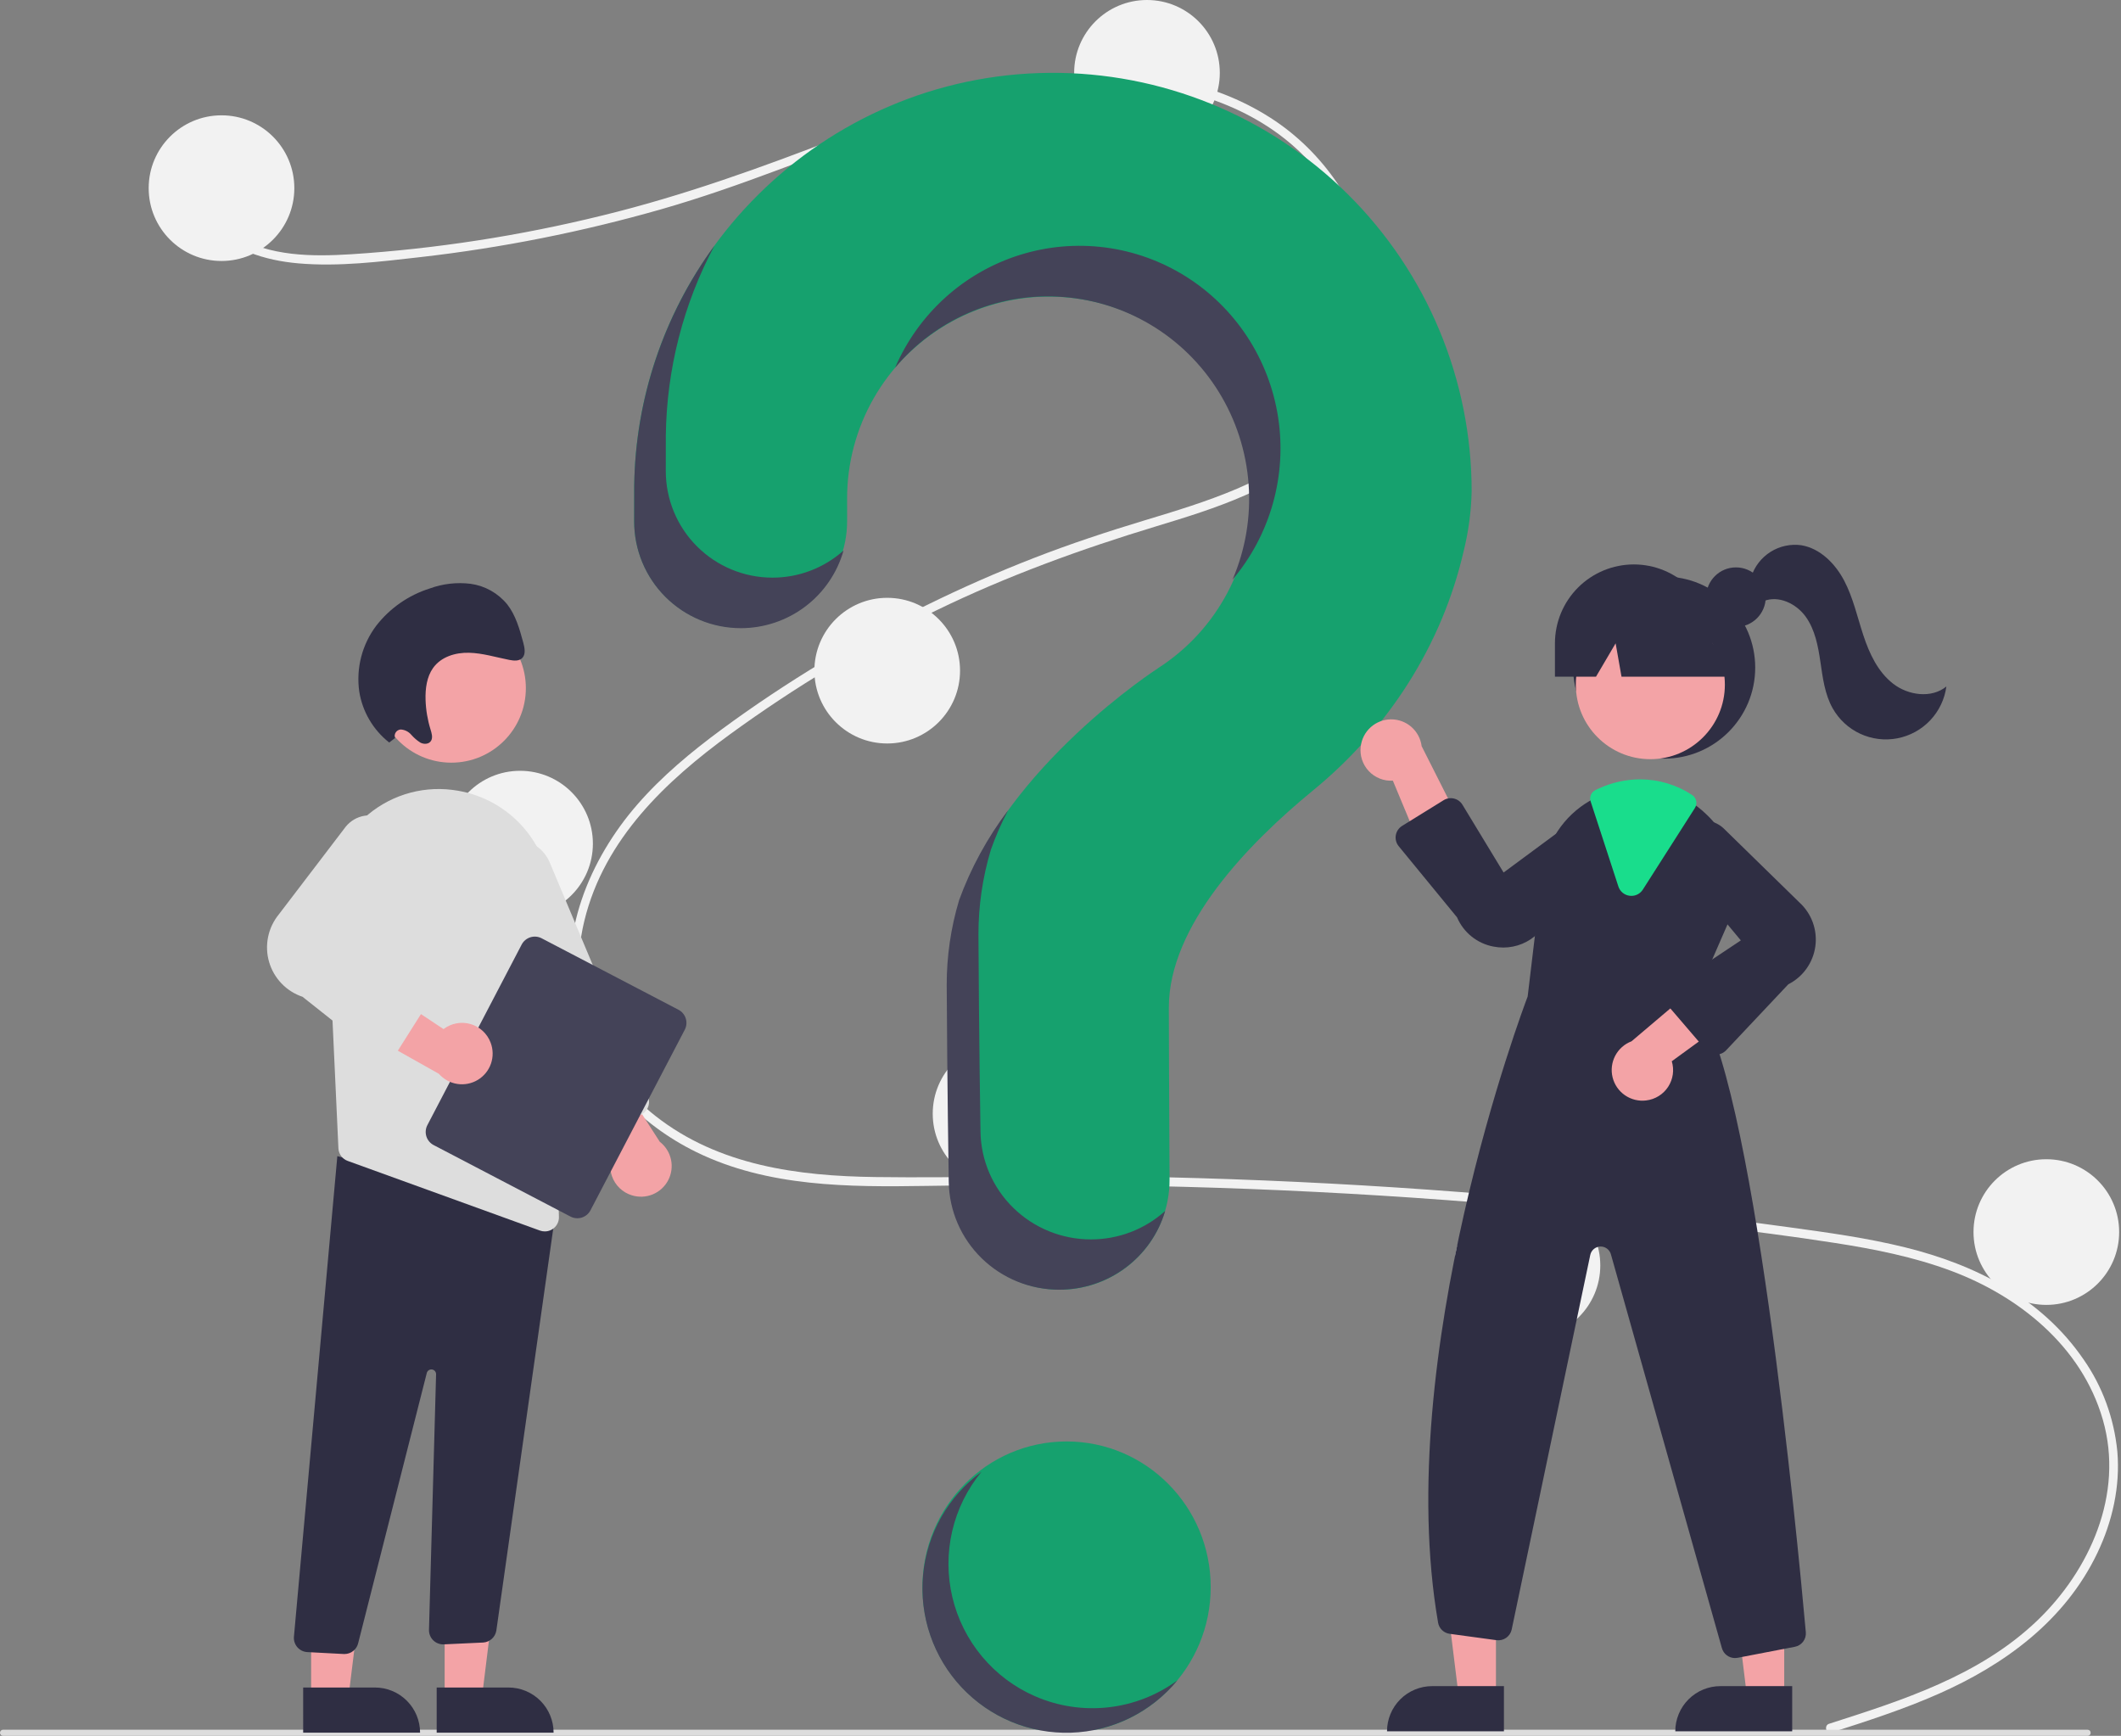 <svg width="699" height="572" viewBox="0 0 699 572" fill="none" xmlns="http://www.w3.org/2000/svg">
<rect x="0" y="0" width="699" height="572" fill="#808080" stroke="none"/>
<g clip-path="url(#clip0_1970_15)">
<path d="M351.5 571C377.734 571 399 549.51 399 523C399 496.49 377.734 475 351.5 475C325.266 475 304 496.49 304 523C304 549.51 325.266 571 351.5 571Z" fill="#16A16E"/>
<path d="M602.78 568.039C626.846 560.317 652.432 552.265 671.518 533.908C688.574 517.504 700.088 492.456 693.022 467.855C685.971 443.305 664.851 426.935 643.045 418.793C630.677 414.175 617.739 411.613 604.805 409.601C590.744 407.413 576.622 405.621 562.506 403.896C505.35 396.911 447.98 392.645 390.394 391.096C361.979 390.331 333.569 390.35 305.151 390.791C279.771 391.184 253.041 391.174 229.496 379.65C211.187 370.688 194.569 354.383 189.468 332.958C183.579 308.225 194.441 283.038 210.023 265.126C218.236 255.684 227.835 247.737 237.738 240.43C248.48 232.503 259.598 225.137 270.956 218.261C293.326 204.726 316.714 193.207 340.875 183.823C352.795 179.193 364.891 175.198 377.092 171.513C387.395 168.401 397.73 165.284 407.687 161.045C426.936 152.848 445.245 138.964 450.139 116.203C454.778 94.63 446.957 71.212 433.245 55.186C417.382 36.645 393.464 28.518 370.533 27.203C344.789 25.726 319.638 32.61 295.441 41.346C269.634 50.664 244.382 61.378 218.029 68.925C191.897 76.402 165.258 81.692 138.357 84.748C125.187 86.246 111.62 87.938 98.372 86.79C87.269 85.829 76.223 82.341 68.041 73.922C61.025 66.704 56.845 56.783 58.282 46.314C58.543 44.413 61.246 45.221 60.987 47.111C59.238 59.855 67.346 71.598 77.338 77.613C88.885 84.566 102.937 84.575 115.794 83.78C143.67 81.981 171.358 77.705 198.57 70.996C225.309 64.471 251.093 55.143 276.848 45.179C301.308 35.716 326.315 26.48 352.447 24.43C375.121 22.652 398.973 26.181 418.727 38.841C436.087 49.967 448.853 68.522 452.921 89.814C456.896 110.62 451.391 131.562 436.649 146.081C421.386 161.114 400.457 167.541 380.953 173.461C356.216 180.969 332.009 189.745 308.578 201.139C284.828 212.657 262.05 226.338 240.497 242.031C219.693 257.22 199.162 276.332 192.582 303.428C189.517 316.05 190.083 329.438 195.212 341.359C199.772 351.96 207.281 360.877 216.03 367.755C236.904 384.165 263.212 387.534 288.426 387.869C316.744 388.246 345.063 387.224 373.391 387.721C431.121 388.733 488.734 392.488 546.228 398.984C560.635 400.613 575.023 402.414 589.393 404.386C602.319 406.161 615.288 407.924 627.996 411.075C650.592 416.678 672.579 427.452 686.624 447.92C692.857 456.792 696.718 467.306 697.796 478.339C698.779 489.853 696.141 501.388 691.269 511.631C680.484 534.301 660.283 548.721 638.83 558.194C627.34 563.269 615.421 567.113 603.526 570.929C601.793 571.485 601.053 568.593 602.78 568.039Z" fill="#F2F2F2"/>
<path d="M73 86C86.255 86 97 75.255 97 62C97 48.745 86.255 38 73 38C59.745 38 49 48.745 49 62C49 75.255 59.745 86 73 86Z" fill="#F2F2F2"/>
<path d="M378 48C391.255 48 402 37.255 402 24C402 10.745 391.255 0 378 0C364.745 0 354 10.745 354 24C354 37.255 364.745 48 378 48Z" fill="#F2F2F2"/>
<path d="M441.393 127C454.648 127 465.393 116.255 465.393 103C465.393 89.745 454.648 79 441.393 79C428.138 79 417.393 89.745 417.393 103C417.393 116.255 428.138 127 441.393 127Z" fill="#F2F2F2"/>
<path d="M292.393 245C305.648 245 316.393 234.255 316.393 221C316.393 207.745 305.648 197 292.393 197C279.138 197 268.393 207.745 268.393 221C268.393 234.255 279.138 245 292.393 245Z" fill="#F2F2F2"/>
<path d="M171.393 302C184.648 302 195.393 291.255 195.393 278C195.393 264.745 184.648 254 171.393 254C158.138 254 147.393 264.745 147.393 278C147.393 291.255 158.138 302 171.393 302Z" fill="#F2F2F2"/>
<path d="M331.393 391C344.648 391 355.393 380.255 355.393 367C355.393 353.745 344.648 343 331.393 343C318.138 343 307.393 353.745 307.393 367C307.393 380.255 318.138 391 331.393 391Z" fill="#F2F2F2"/>
<path d="M503.393 441C516.648 441 527.393 430.255 527.393 417C527.393 403.745 516.648 393 503.393 393C490.138 393 479.393 403.745 479.393 417C479.393 430.255 490.138 441 503.393 441Z" fill="#F2F2F2"/>
<path d="M674.393 430C687.648 430 698.393 419.255 698.393 406C698.393 392.745 687.648 382 674.393 382C661.138 382 650.393 392.745 650.393 406C650.393 419.255 661.138 430 674.393 430Z" fill="#F2F2F2"/>
<path d="M346.003 24.004C271.268 24.531 210.075 85.224 209.014 159.903C209.004 160.593 208.999 165.441 209 171.782C209.001 181.079 212.696 189.996 219.275 196.57C225.853 203.144 234.775 206.838 244.078 206.839C248.69 206.838 253.257 205.929 257.517 204.164C261.777 202.399 265.647 199.812 268.907 196.551C272.166 193.29 274.75 189.42 276.512 185.161C278.274 180.901 279.179 176.337 279.175 171.728C279.171 167.415 279.169 164.429 279.169 164.246C279.167 152.704 282.171 141.361 287.886 131.331C293.601 121.302 301.83 112.932 311.764 107.045C321.698 101.157 332.995 97.956 344.542 97.755C356.09 97.554 367.491 100.36 377.624 105.898C387.757 111.436 396.273 119.515 402.334 129.34C408.395 139.164 411.793 150.396 412.192 161.931C412.592 173.466 409.98 184.906 404.614 195.126C399.247 205.346 391.311 213.994 381.586 220.219L381.598 220.234C381.598 220.234 331.67 252.355 316.449 296.419L316.462 296.422C313.785 305.449 312.429 314.816 312.435 324.231C312.435 328.101 312.663 361.963 313.103 389.448C313.257 398.931 317.135 407.974 323.901 414.625C330.667 421.276 339.778 425.002 349.269 425C354.038 425 358.759 424.057 363.162 422.227C367.565 420.396 371.563 417.713 374.924 414.333C378.286 410.953 380.945 406.941 382.75 402.53C384.554 398.119 385.468 393.394 385.439 388.629C385.286 363.458 385.203 334.149 385.203 332.022C385.203 304.965 411.322 278.007 432.777 260.426C457.483 240.182 475.261 212.594 482.402 181.474C483.982 175.067 484.853 168.506 485 161.909C485 143.714 481.397 125.7 474.4 108.903C467.402 92.107 457.148 76.86 444.228 64.041C431.307 51.222 415.977 41.085 399.119 34.214C382.261 27.342 364.209 23.872 346.003 24.004Z" fill="#16A16E"/>
<path d="M688.029 572H0.968C0.711 571.999 0.465 571.894 0.283 571.706C0.102 571.519 0 571.265 0 571C0 570.735 0.102 570.481 0.283 570.294C0.465 570.106 0.711 570.001 0.968 570H688.029C688.286 570 688.533 570.105 688.716 570.293C688.898 570.48 689 570.735 689 571C689 571.265 688.898 571.52 688.716 571.707C688.533 571.895 688.286 572 688.029 572Z" fill="#DDDDDD"/>
<path d="M548.449 249.996C565.017 249.996 578.449 236.564 578.449 219.996C578.449 203.427 565.017 189.996 548.449 189.996C531.88 189.996 518.449 203.427 518.449 219.996C518.449 236.564 531.88 249.996 548.449 249.996Z" fill="#2F2E43"/>
<path d="M493.012 559.129H480.753L474.92 511.841H493.015L493.012 559.129Z" fill="#F3A3A6"/>
<path d="M471.995 555.626H495.639V570.513H457.109C457.109 568.558 457.494 566.622 458.242 564.816C458.99 563.009 460.086 561.368 461.469 559.986C462.851 558.604 464.492 557.507 466.299 556.759C468.105 556.011 470.041 555.626 471.995 555.626Z" fill="#2F2E43"/>
<path d="M588.012 559.129H575.753L569.92 511.841H588.015L588.012 559.129Z" fill="#F3A3A6"/>
<path d="M566.995 555.626H590.639V570.513H552.109C552.109 568.558 552.494 566.622 553.242 564.816C553.99 563.009 555.086 561.368 556.469 559.986C557.851 558.604 559.492 557.507 561.299 556.759C563.105 556.011 565.041 555.626 566.995 555.626Z" fill="#2F2E43"/>
<path d="M543.89 250.171C557.454 250.171 568.451 239.175 568.451 225.61C568.451 212.045 557.454 201.049 543.89 201.049C530.325 201.049 519.329 212.045 519.329 225.61C519.329 239.175 530.325 250.171 543.89 250.171Z" fill="#F3A3A6"/>
<path d="M558.529 329.406L569.519 304.156C572.188 298.232 572.953 291.627 571.708 285.25C570.463 278.874 567.27 273.04 562.569 268.556C561.603 267.601 560.578 266.71 559.499 265.886C554.076 261.644 547.394 259.332 540.509 259.316C535.88 259.334 531.309 260.35 527.109 262.296C526.749 262.456 526.399 262.626 526.039 262.796C525.349 263.126 524.669 263.486 524.009 263.856C519.704 266.328 516.04 269.777 513.313 273.925C510.586 278.073 508.872 282.804 508.309 287.736L503.459 328.376C502.239 331.566 458.719 446.766 473.939 534.716C474.101 535.655 474.559 536.518 475.246 537.178C475.933 537.838 476.814 538.262 477.759 538.386L493.189 540.486C494.316 540.64 495.459 540.361 496.388 539.707C497.318 539.052 497.965 538.069 498.199 536.956L524.089 413.546C524.25 412.779 524.664 412.089 525.264 411.585C525.864 411.081 526.616 410.792 527.399 410.766C528.182 410.739 528.951 410.976 529.584 411.438C530.217 411.901 530.676 412.562 530.889 413.316L567.469 543.096C567.729 544.039 568.292 544.87 569.071 545.463C569.849 546.055 570.801 546.376 571.779 546.376C572.071 546.374 572.362 546.347 572.649 546.296L591.499 542.666C592.594 542.461 593.574 541.854 594.246 540.964C594.918 540.075 595.232 538.966 595.129 537.856C592.359 506.966 577.639 352.236 558.529 329.406Z" fill="#2F2E43"/>
<path d="M448.439 246.05C448.269 247.51 448.421 248.99 448.884 250.385C449.347 251.78 450.111 253.057 451.121 254.125C452.131 255.193 453.363 256.027 454.73 256.567C456.097 257.108 457.566 257.342 459.034 257.253L472.763 290.246L483.148 274.851L468.518 245.881C468.206 243.426 467.004 241.171 465.14 239.542C463.276 237.914 460.879 237.026 458.404 237.047C455.929 237.068 453.548 237.996 451.711 239.655C449.875 241.314 448.71 243.59 448.439 246.05Z" fill="#F3A3A6"/>
<path d="M542.528 362.626C543.988 362.452 545.391 361.959 546.64 361.184C547.889 360.408 548.953 359.368 549.756 358.137C550.559 356.906 551.083 355.514 551.29 354.058C551.497 352.603 551.383 351.12 550.954 349.713L579.84 328.675L562.449 322.162L537.686 343.139C535.371 344.015 533.457 345.71 532.308 347.902C531.159 350.094 530.854 352.632 531.451 355.034C532.048 357.436 533.505 359.535 535.547 360.935C537.588 362.334 540.072 362.936 542.528 362.626Z" fill="#F3A3A6"/>
<path d="M495.44 312.241C494.332 312.24 493.228 312.131 492.141 311.916C489.514 311.416 487.05 310.277 484.966 308.6C482.883 306.923 481.244 304.759 480.194 302.3L460.959 278.846C460.553 278.351 460.257 277.774 460.091 277.154C459.926 276.535 459.895 275.887 460 275.254C460.105 274.622 460.344 274.019 460.701 273.486C461.059 272.954 461.525 272.503 462.071 272.166L475.755 263.695C476.26 263.382 476.822 263.173 477.409 263.078C477.996 262.984 478.595 263.007 479.173 263.145C479.751 263.284 480.296 263.535 480.776 263.885C481.256 264.236 481.662 264.677 481.97 265.185L495.527 287.519L521.488 268.333C523.555 267.249 525.943 266.945 528.216 267.476C530.488 268.008 532.494 269.339 533.866 271.227C535.238 273.115 535.886 275.434 535.689 277.76C535.493 280.085 534.467 282.263 532.798 283.894L506.886 307.531C503.841 310.549 499.727 312.242 495.44 312.241Z" fill="#2F2E43"/>
<path d="M565.59 347.513C565.554 347.513 565.519 347.513 565.484 347.512C564.853 347.497 564.232 347.349 563.662 347.079C563.091 346.808 562.584 346.421 562.173 345.942L550.007 331.749C549.592 331.265 549.285 330.7 549.106 330.089C548.926 329.478 548.879 328.836 548.966 328.205C549.053 327.575 549.272 326.969 549.611 326.43C549.949 325.891 550.398 325.429 550.927 325.076L573.709 309.888L553.07 285.076C551.87 283.074 551.429 280.708 551.83 278.408C552.23 276.109 553.444 274.03 555.25 272.552C557.056 271.074 559.334 270.295 561.667 270.358C564 270.421 566.233 271.32 567.958 272.893L593.041 297.406C595.015 299.209 596.522 301.465 597.433 303.979C598.343 306.493 598.63 309.191 598.269 311.84C597.907 314.489 596.908 317.012 595.358 319.19C593.807 321.368 591.751 323.138 589.366 324.346L568.865 346.1C568.444 346.546 567.936 346.902 567.373 347.145C566.81 347.388 566.203 347.513 565.59 347.513Z" fill="#2F2E43"/>
<path d="M537.645 295.214C537.45 295.214 537.255 295.202 537.061 295.177C536.214 295.074 535.414 294.73 534.756 294.186C534.098 293.642 533.61 292.921 533.35 292.108L524.208 264.079C523.979 263.37 524.014 262.603 524.307 261.918C524.6 261.233 525.131 260.678 525.802 260.354L526.099 260.214C526.368 260.086 526.634 259.96 526.906 259.839C531.169 257.862 535.81 256.831 540.509 256.816C546.61 256.827 552.574 258.619 557.67 261.973C558.354 262.427 558.831 263.132 559 263.935C559.168 264.739 559.015 265.576 558.572 266.267L541.422 293.135C541.02 293.773 540.462 294.298 539.802 294.662C539.141 295.026 538.399 295.216 537.645 295.214Z" fill="#19DD8C"/>
<path d="M572.101 206.603C577.523 206.603 581.918 202.208 581.918 196.786C581.918 191.365 577.523 186.969 572.101 186.969C566.679 186.969 562.284 191.365 562.284 196.786C562.284 202.208 566.679 206.603 572.101 206.603Z" fill="#2F2E43"/>
<path d="M538.449 185.996C531.553 185.996 524.94 188.735 520.064 193.611C515.188 198.487 512.449 205.1 512.449 211.996V222.996H525.978L532.449 211.996L534.39 222.996H575.449L564.449 211.996C564.449 205.1 561.709 198.487 556.833 193.611C551.958 188.735 545.344 185.996 538.449 185.996Z" fill="#2F2E43"/>
<path d="M577.146 190.062C578.232 186.668 580.48 183.764 583.494 181.863C586.508 179.962 590.096 179.184 593.627 179.666C599.883 180.712 604.83 185.741 607.777 191.357C610.724 196.974 612.085 203.26 614.066 209.285C616.047 215.311 618.857 221.369 623.859 225.269C628.861 229.17 636.536 230.228 641.449 226.215C640.888 230.397 639.026 234.296 636.127 237.362C633.228 240.427 629.439 242.504 625.296 243.298C621.152 244.092 616.863 243.563 613.037 241.786C609.21 240.01 606.039 237.075 603.972 233.397C601.38 228.785 600.711 223.38 599.942 218.146C599.173 212.912 598.174 207.496 595.08 203.205C591.985 198.915 586.192 196.112 581.276 198.067L577.146 190.062Z" fill="#2F2E43"/>
<path d="M254.572 190.351C245.249 190.35 236.308 186.65 229.715 180.065C223.122 173.48 219.419 164.549 219.418 155.236C219.417 148.885 219.422 144.029 219.432 143.338C219.728 121.584 225.213 100.214 235.432 81C218.642 103.958 209.411 131.56 209.014 159.987C209.004 160.678 209 165.534 209 171.885C209.001 181.198 212.704 190.129 219.297 196.714C225.89 203.299 234.831 206.999 244.154 207C251.816 206.997 259.267 204.497 265.376 199.878C271.484 195.26 275.917 188.776 278 181.412C271.563 187.178 263.218 190.362 254.572 190.351Z" fill="#444358"/>
<path d="M348.582 97.761C359.291 98.277 369.716 101.403 378.962 106.871C388.208 112.339 395.998 119.987 401.664 129.156C407.33 138.326 410.702 148.744 411.491 159.516C412.28 170.288 410.462 181.092 406.194 191C412.368 183.695 416.906 175.134 419.498 165.902C422.091 156.67 422.677 146.983 421.217 137.502C419.756 128.021 416.284 118.969 411.036 110.962C405.788 102.956 398.889 96.184 390.808 91.107C382.726 86.03 373.654 82.769 364.208 81.545C354.762 80.321 345.166 81.164 336.072 84.015C326.979 86.866 318.603 91.659 311.515 98.068C304.427 104.476 298.794 112.348 295 121.149C301.557 113.377 309.799 107.227 319.089 103.172C328.379 99.117 338.47 97.266 348.582 97.761Z" fill="#444358"/>
<path d="M359.522 408.42C349.972 408.422 340.805 404.705 333.997 398.07C327.189 391.436 323.287 382.416 323.132 372.957C322.689 345.541 322.46 311.763 322.46 307.903C322.454 298.512 323.818 289.169 326.512 280.164L326.499 280.161C328.089 275.642 330.01 271.243 332.246 267C325.382 276.061 319.92 286.085 316.039 296.741L316.052 296.745C313.359 305.749 311.994 315.092 312 324.483C312 328.344 312.229 362.121 312.672 389.537C312.827 398.996 316.729 408.016 323.537 414.651C330.345 421.285 339.513 425.002 349.062 425C356.936 424.999 364.597 422.468 370.896 417.788C377.195 413.108 381.793 406.531 384 399.043C377.309 405.088 368.577 408.432 359.522 408.42Z" fill="#444358"/>
<path d="M146.541 559.585L158.8 559.584L164.633 512.296L146.538 512.297L146.541 559.585Z" fill="#F3A3A6"/>
<path d="M182.445 570.967L143.914 570.969L143.913 556.082L167.557 556.081C171.505 556.081 175.292 557.649 178.084 560.441C180.876 563.233 182.444 567.019 182.445 570.967Z" fill="#2F2E43"/>
<path d="M102.541 559.585L114.8 559.584L120.633 512.296L102.538 512.297L102.541 559.585Z" fill="#F3A3A6"/>
<path d="M138.445 570.967L99.914 570.969L99.913 556.082L123.557 556.081C127.505 556.081 131.292 557.649 134.084 560.441C136.876 563.233 138.444 567.019 138.445 570.967Z" fill="#2F2E43"/>
<path d="M113.254 545.042L101.279 544.412C100.662 544.379 100.057 544.224 99.499 543.957C98.942 543.689 98.444 543.313 98.033 542.851C97.622 542.389 97.307 541.85 97.105 541.265C96.904 540.68 96.821 540.062 96.861 539.445L111.173 380.979L177.084 398.764L183.435 397.032L163.576 537.317C163.407 538.372 162.883 539.338 162.091 540.055C161.298 540.772 160.285 541.198 159.218 541.261L146.309 541.863C145.664 541.899 145.018 541.8 144.412 541.574C143.807 541.347 143.255 540.997 142.792 540.547C142.328 540.096 141.963 539.554 141.72 538.955C141.476 538.356 141.36 537.713 141.378 537.067L143.717 452.871C143.728 452.481 143.592 452.102 143.338 451.807C143.083 451.513 142.727 451.325 142.34 451.279C141.953 451.234 141.563 451.336 141.248 451.563C140.932 451.791 140.713 452.129 140.634 452.511L118.077 541.323C117.864 542.377 117.292 543.324 116.459 544.003C115.626 544.683 114.583 545.052 113.507 545.049C113.424 545.049 113.339 545.047 113.254 545.042Z" fill="#2F2E43"/>
<path d="M148.742 251.32C162.307 251.32 173.303 240.323 173.303 226.759C173.303 213.194 162.307 202.198 148.742 202.198C135.177 202.198 124.181 213.194 124.181 226.759C124.181 240.323 135.177 251.32 148.742 251.32Z" fill="#F3A3A6"/>
<path d="M107.85 298.918L110.55 357.185L111.527 378.384C111.565 379.307 111.879 380.197 112.426 380.941C112.974 381.684 113.731 382.248 114.601 382.559L177.937 405.503C178.448 405.693 178.991 405.788 179.536 405.783C180.16 405.786 180.778 405.663 181.354 405.422C181.929 405.181 182.45 404.826 182.885 404.379C183.32 403.933 183.661 403.402 183.887 402.821C184.113 402.239 184.219 401.618 184.2 400.995L181.603 296.228C181.433 287.632 178.269 279.365 172.657 272.853C167.044 266.34 159.336 261.989 150.86 260.551C150.247 260.457 149.624 260.364 149.001 260.28C143.745 259.628 138.41 260.135 133.371 261.766C128.332 263.398 123.712 266.113 119.836 269.722C115.822 273.414 112.668 277.942 110.596 282.987C108.525 288.032 107.588 293.47 107.85 298.918Z" fill="#DDDDDD"/>
<path d="M208.192 393.876C206.694 393.411 205.326 392.602 204.196 391.515C203.066 390.427 202.205 389.09 201.684 387.611C201.162 386.132 200.994 384.551 201.192 382.995C201.389 381.439 201.948 379.951 202.823 378.649L181.345 350.089L199.88 348.942L217.434 376.239C219.313 377.692 220.621 379.76 221.128 382.081C221.635 384.402 221.308 386.827 220.206 388.931C219.103 391.035 217.295 392.684 215.098 393.588C212.901 394.492 210.457 394.594 208.192 393.876Z" fill="#F3A3A6"/>
<path d="M193.091 373.481C192.522 373.25 192.004 372.909 191.568 372.476C191.132 372.044 190.786 371.529 190.55 370.963L158.192 293.868C157.557 292.359 157.226 290.739 157.217 289.102C157.208 287.464 157.522 285.841 158.141 284.325C158.76 282.809 159.672 281.43 160.824 280.266C161.977 279.102 163.347 278.177 164.857 277.544C166.367 276.91 167.987 276.58 169.624 276.573C171.262 276.565 172.885 276.881 174.4 277.501C175.916 278.121 177.294 279.034 178.457 280.187C179.62 281.34 180.544 282.711 181.176 284.221L213.534 361.317C214.013 362.46 214.018 363.746 213.549 364.893C213.08 366.04 212.176 366.954 211.034 367.435L196.668 373.464C196.103 373.703 195.496 373.828 194.881 373.831C194.267 373.834 193.659 373.715 193.091 373.481Z" fill="#DDDDDD"/>
<path d="M140.845 370.762L171.925 311.253C172.524 310.108 173.553 309.248 174.785 308.862C176.018 308.475 177.354 308.593 178.5 309.189L223.611 332.749C224.756 333.349 225.616 334.378 226.002 335.61C226.389 336.843 226.271 338.179 225.674 339.324L194.595 398.833C193.996 399.978 192.967 400.838 191.734 401.225C190.502 401.611 189.166 401.493 188.02 400.897L142.909 377.337C141.764 376.737 140.904 375.708 140.518 374.476C140.131 373.243 140.249 371.907 140.845 370.762Z" fill="#444358"/>
<path d="M161.688 343.574C161.136 342.106 160.248 340.787 159.095 339.723C157.943 338.66 156.557 337.88 155.05 337.447C153.543 337.013 151.955 336.938 150.413 337.228C148.872 337.517 147.419 338.163 146.171 339.113L116.393 319.359L116.342 337.929L144.628 353.841C146.19 355.631 148.331 356.814 150.678 357.183C153.025 357.552 155.426 357.083 157.462 355.858C159.497 354.633 161.036 352.731 161.809 350.484C162.582 348.238 162.539 345.792 161.688 343.574Z" fill="#F3A3A6"/>
<path d="M124.038 347.75L99.701 328.472C97.069 327.588 94.69 326.078 92.769 324.072C90.848 322.067 89.443 319.625 88.673 316.956C87.904 314.288 87.793 311.472 88.352 308.752C88.91 306.031 90.12 303.487 91.878 301.337L113.975 272.377C115.511 270.501 117.67 269.24 120.059 268.824C122.448 268.409 124.906 268.867 126.985 270.115C129.064 271.363 130.624 273.318 131.381 275.621C132.137 277.925 132.039 280.424 131.105 282.662L113.621 311.262L139.315 323.448C139.912 323.732 140.443 324.139 140.872 324.642C141.3 325.146 141.617 325.735 141.801 326.37C141.985 327.005 142.032 327.672 141.94 328.327C141.847 328.981 141.616 329.609 141.263 330.168L130.891 346.582C130.541 347.136 130.078 347.61 129.532 347.974C128.987 348.338 128.371 348.583 127.725 348.693C127.699 348.698 127.673 348.702 127.647 348.705C127.012 348.801 126.364 348.766 125.744 348.602C125.123 348.437 124.542 348.147 124.038 347.75Z" fill="#DDDDDD"/>
<path d="M130.183 243.205C130.078 242.897 130.044 242.569 130.085 242.245C130.126 241.922 130.241 241.613 130.42 241.341C130.599 241.068 130.838 240.841 131.119 240.676C131.4 240.51 131.715 240.411 132.039 240.386C132.705 240.422 133.356 240.593 133.953 240.888C134.551 241.182 135.082 241.595 135.516 242.101C136.404 243.126 137.439 244.015 138.587 244.738C139.775 245.337 141.386 245.252 142.064 244.11C142.7 243.038 142.264 241.602 141.879 240.357C140.899 237.188 140.351 233.902 140.249 230.587C140.138 226.886 140.66 223.025 142.709 220.138C145.352 216.414 150.08 215 154.554 215.102C159.028 215.205 163.429 216.586 167.861 217.459C169.391 217.76 171.189 217.914 172.213 216.729C173.301 215.468 172.901 213.427 172.438 211.725C171.237 207.307 169.963 202.74 167.173 199.173C164.156 195.465 159.846 193.039 155.112 192.382C150.567 191.819 145.953 192.343 141.65 193.911C134.639 196.121 128.469 200.418 123.967 206.229C119.326 212.409 117.32 220.175 118.389 227.83C119.433 234.496 122.966 240.519 128.275 244.684L130.183 243.205Z" fill="#2F2E43"/>
<path d="M341.073 558.943C334.333 555.999 328.367 551.525 323.647 545.873C318.927 540.221 315.581 533.547 313.874 526.376C312.167 519.206 312.144 511.735 313.809 504.555C315.474 497.374 318.78 490.68 323.466 485C318.033 488.978 313.505 494.07 310.184 499.938C306.863 505.805 304.824 512.314 304.203 519.032C303.581 525.75 304.392 532.523 306.581 538.903C308.77 545.283 312.287 551.122 316.898 556.035C321.51 560.947 327.111 564.82 333.329 567.396C339.547 569.972 346.24 571.192 352.964 570.975C359.689 570.759 366.29 569.111 372.33 566.14C378.371 563.169 383.712 558.944 388 553.745C381.312 558.647 373.461 561.706 365.227 562.618C356.994 563.53 348.666 562.263 341.073 558.943Z" fill="#444358"/>
</g>
<defs>
<clipPath id="clip0_1970_15">
<rect width="699" height="572" fill="white"/>
</clipPath>
</defs>
</svg>
